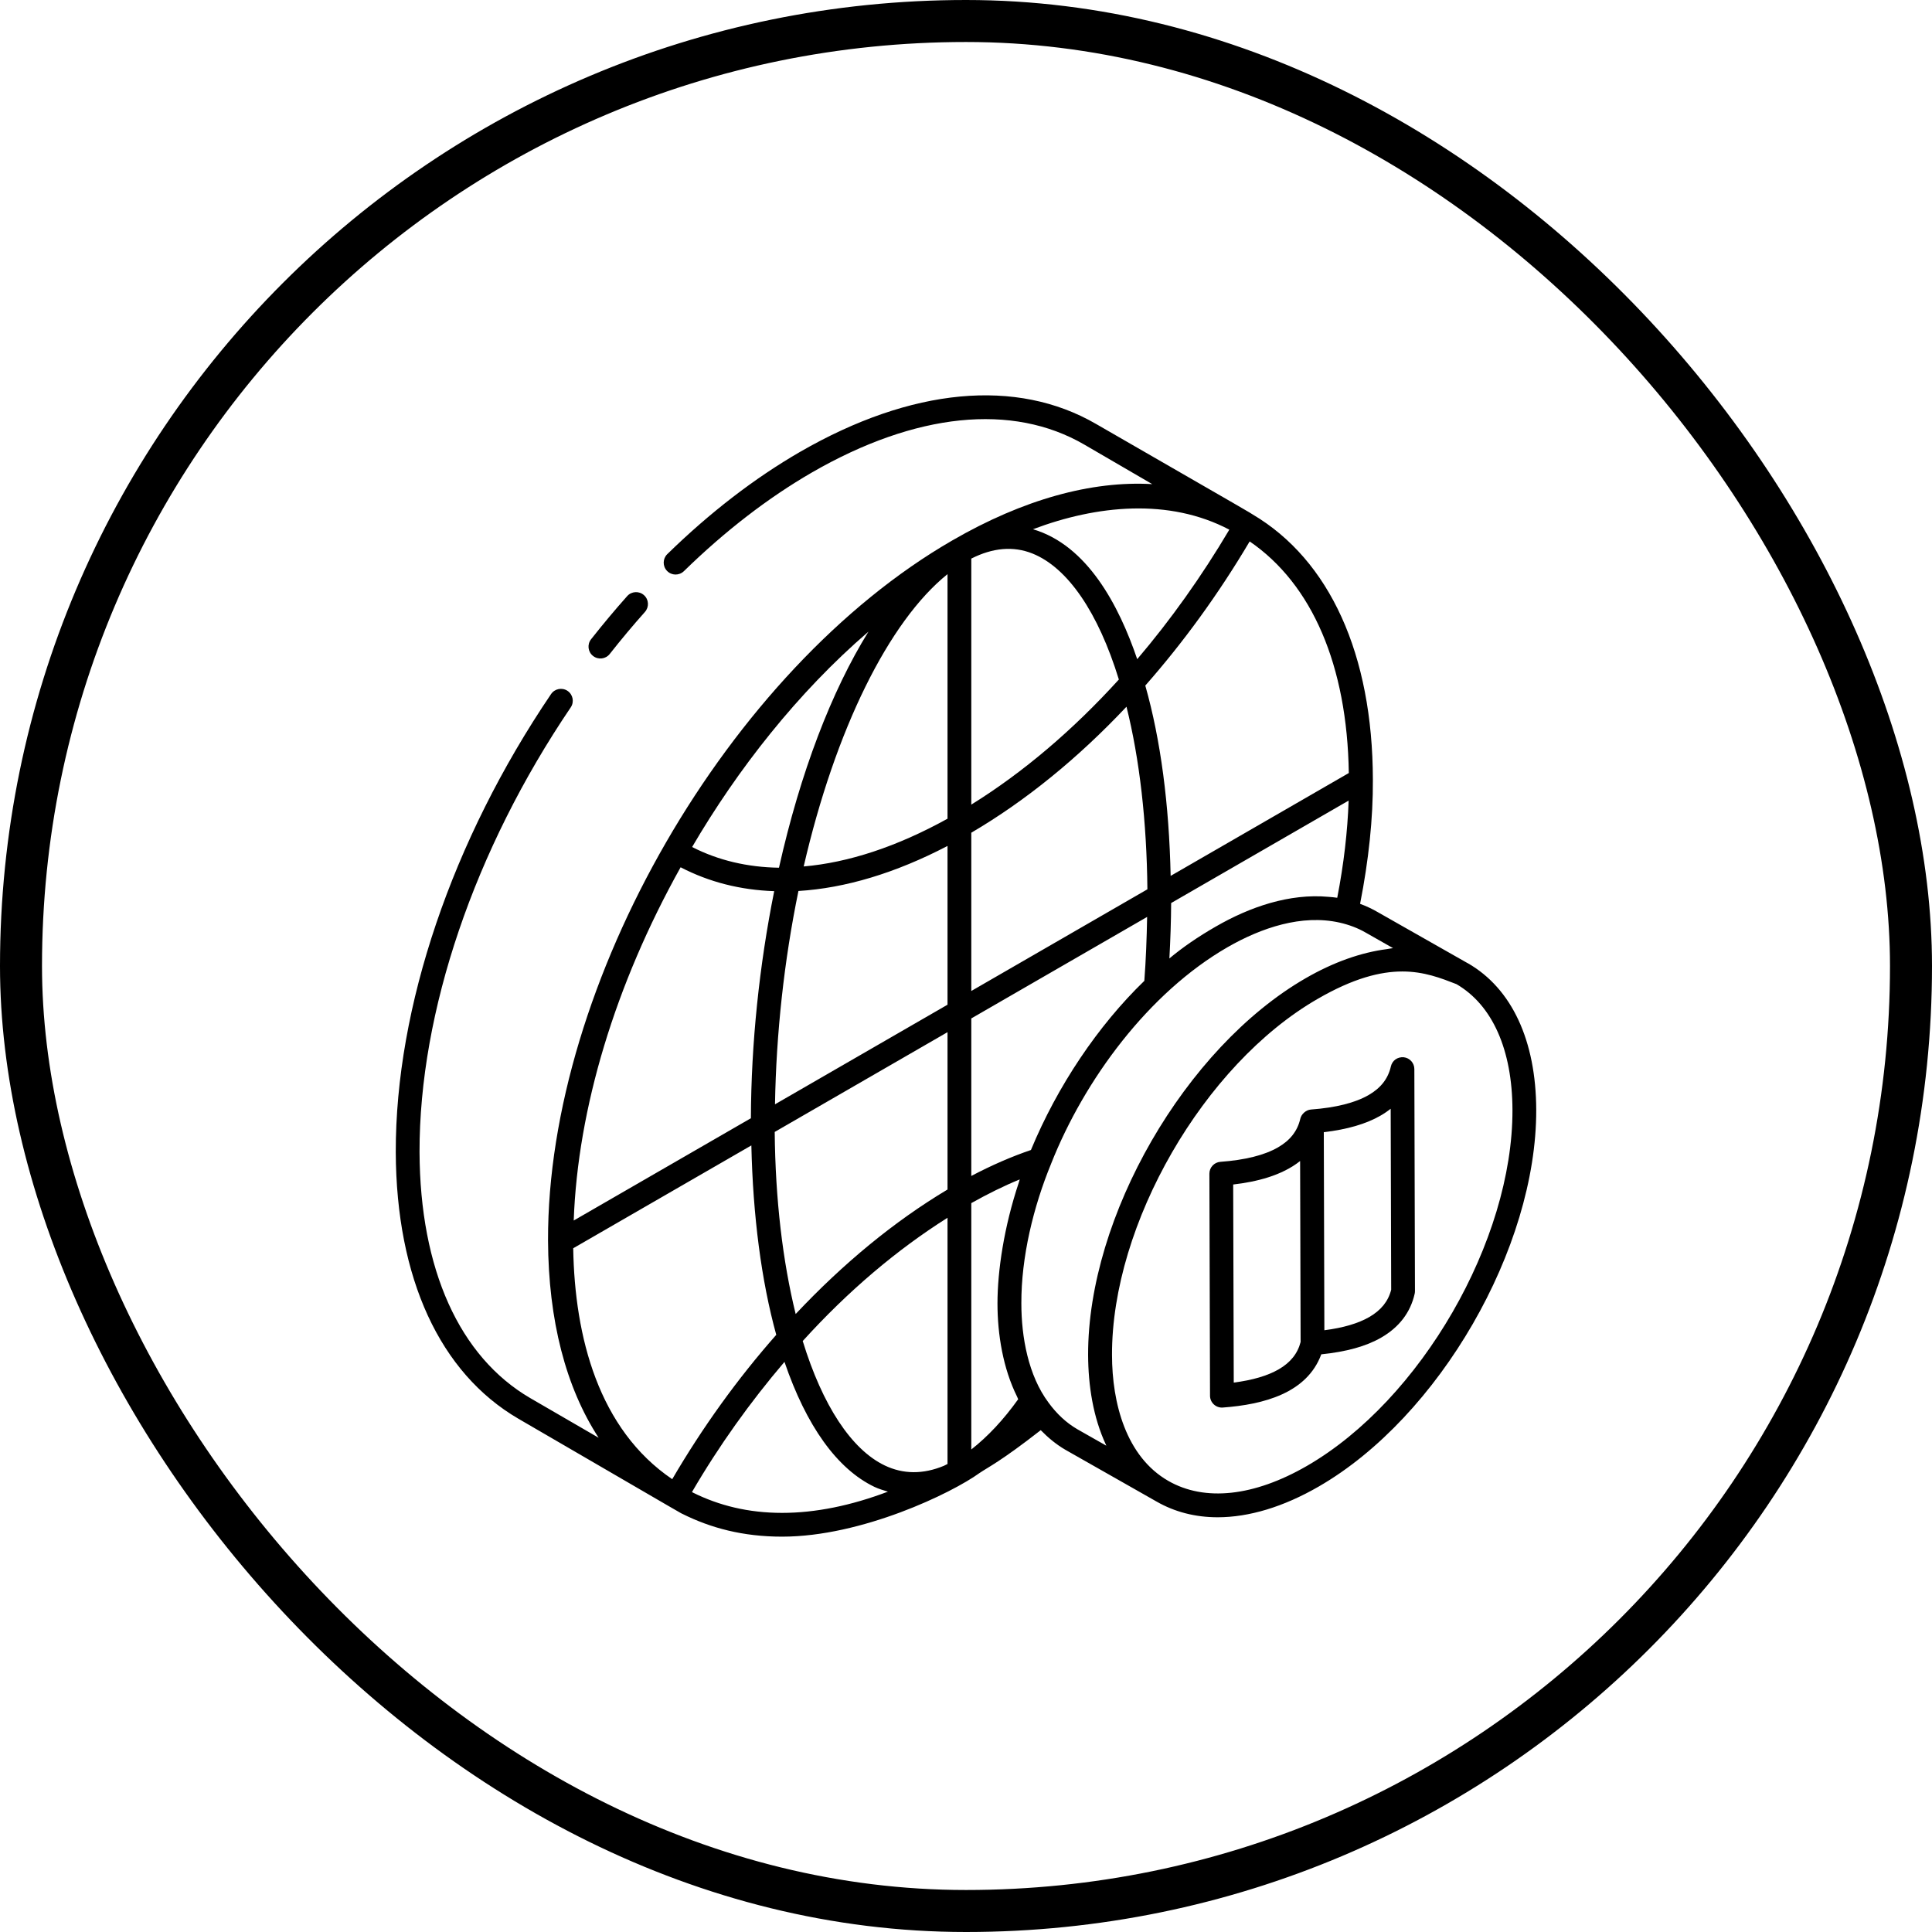 <?xml version="1.0" encoding="UTF-8"?> <svg xmlns="http://www.w3.org/2000/svg" width="92" height="92" viewBox="0 0 92 92" fill="none"><path d="M24.685 67.558C33.41 72.635 32.362 72.019 32.485 72.084C33.841 72.762 35.378 73.174 37.243 73.174C41.044 73.174 45.332 71.095 46.644 70.144C47.06 69.861 47.657 69.589 49.559 68.103C49.912 68.464 50.299 68.786 50.737 69.04C52.766 70.191 55.187 71.567 55.066 71.498C55.939 72.001 56.925 72.251 57.986 72.251C59.476 72.25 61.115 71.759 62.801 70.785C68.528 67.478 73.172 59.432 73.154 52.85C73.144 49.551 71.99 47.072 69.904 45.872C69.894 45.866 69.884 45.863 69.874 45.858C69.854 45.846 69.834 45.834 69.815 45.824L65.608 43.435C65.339 43.277 65.057 43.148 64.766 43.039C65.175 40.963 65.386 38.973 65.375 37.127C65.364 31.162 63.323 26.672 59.65 24.497C59.523 24.414 59.658 24.484 52.198 20.191C48.408 17.992 43.402 18.461 38.103 21.515C35.93 22.771 33.8 24.411 31.775 26.388C31.552 26.606 31.547 26.965 31.766 27.188C31.984 27.413 32.342 27.416 32.567 27.198C34.525 25.287 36.578 23.704 38.669 22.495C43.602 19.653 48.205 19.181 51.63 21.169L54.869 23.054C51.978 22.886 48.724 23.782 45.353 25.732C34.698 31.875 26.061 46.83 26.097 59.071C26.114 62.876 26.948 66.077 28.507 68.465L25.255 66.579C21.876 64.609 20.001 60.447 19.978 54.864C19.965 48.181 22.588 40.462 27.178 33.685C27.353 33.427 27.285 33.075 27.027 32.899C26.768 32.725 26.418 32.792 26.241 33.051C21.527 40.011 18.831 47.962 18.846 54.867C18.871 60.869 20.945 65.376 24.685 67.558ZM27.296 59.441L35.779 54.544C35.854 57.891 36.253 60.985 36.965 63.563C35.113 65.662 33.452 67.972 32.011 70.437C28.508 68.064 27.366 63.677 27.296 59.441ZM36.891 53.902L45.12 49.151V56.644C42.583 58.161 40.159 60.159 37.889 62.572C37.271 60.062 36.921 57.11 36.891 53.902ZM27.32 58.12C27.512 52.789 29.293 46.881 32.41 41.299C33.765 42.003 35.261 42.383 36.867 42.436C36.156 45.975 35.77 49.683 35.757 53.249L27.32 58.12ZM41.356 30.077C39.598 32.91 38.113 36.779 37.094 41.32C35.597 41.297 34.205 40.972 32.958 40.334C35.117 36.645 37.983 32.977 41.356 30.077ZM45.12 27.34V38.986C42.716 40.316 40.403 41.076 38.271 41.26C39.776 34.739 42.324 29.587 45.12 27.34ZM46.252 26.6C47.269 26.085 48.247 25.991 49.164 26.358C50.843 27.031 52.297 29.162 53.279 32.358C51.091 34.767 48.717 36.786 46.252 38.315V26.6ZM38.021 42.428C40.244 42.293 42.641 41.577 45.12 40.283V47.843L36.905 52.586C36.961 49.225 37.337 45.749 38.021 42.428ZM48.509 56.329C47.81 58.429 47.499 60.517 47.499 62.069C47.499 63.549 47.765 65.162 48.429 66.5C48.45 66.541 48.464 66.589 48.485 66.63C47.783 67.611 47.048 68.397 46.252 69.023V57.291C47.037 56.852 47.81 56.467 48.559 56.163C48.54 56.218 48.528 56.273 48.509 56.329ZM45.12 57.989V69.714C45.067 69.741 45.012 69.769 44.954 69.797C44.953 69.798 44.951 69.798 44.95 69.799C43.963 70.21 43.015 70.206 42.131 69.784C40.542 69.024 39.164 66.919 38.225 63.858C40.387 61.474 42.704 59.515 45.12 57.989ZM54.492 46.707C52.279 48.848 50.356 51.712 49.092 54.762C48.174 55.074 47.224 55.486 46.252 55.998V48.497L54.625 43.663C54.606 44.685 54.568 45.705 54.492 46.707ZM46.252 47.19V39.653C48.837 38.138 51.337 36.102 53.642 33.653C54.267 36.15 54.607 39.127 54.638 42.348L46.252 47.19ZM54.153 31.389C53.282 28.832 51.781 25.967 49.19 25.202C52.219 24.057 55.662 23.708 58.539 25.222C57.218 27.453 55.742 29.523 54.153 31.389ZM33.001 71.078C32.984 71.069 32.968 71.059 32.951 71.05C34.241 68.837 35.725 66.765 37.356 64.851C38.395 67.899 39.863 69.954 41.643 70.805C41.853 70.905 42.068 70.965 42.282 71.031C40.534 71.693 38.843 72.042 37.243 72.042C35.629 72.042 34.231 71.689 33.001 71.078ZM72.022 52.854C72.04 59.074 67.649 66.678 62.235 69.805C59.71 71.262 57.365 71.515 55.629 70.516C53.628 69.365 52.953 66.825 52.953 64.519C52.934 58.296 57.323 50.692 62.74 47.569C66.152 45.591 67.884 46.294 69.355 46.864C71.066 47.859 72.013 49.984 72.022 52.854ZM66.335 45.149C66.239 45.158 66.138 45.183 66.041 45.196C64.813 45.356 63.508 45.812 62.169 46.585C56.442 49.892 51.798 57.938 51.815 64.52C51.82 65.967 52.049 67.482 52.666 68.803C52.671 68.816 52.675 68.829 52.681 68.842L51.301 68.058C50.766 67.748 50.315 67.317 49.935 66.799C48.962 65.499 48.636 63.663 48.636 62.067C48.628 59.857 49.207 57.474 50.05 55.423C50.05 55.423 50.05 55.423 50.05 55.423C50.05 55.421 50.051 55.418 50.052 55.416C51.636 51.413 54.699 47.267 58.461 45.101C60.063 44.181 61.989 43.528 63.793 43.934C64.236 44.035 64.657 44.19 65.043 44.415L66.335 45.149ZM57.893 44.123C57.048 44.608 56.318 45.111 55.685 45.64C55.733 44.765 55.764 43.885 55.769 43.002L64.221 38.123C64.169 39.59 63.992 41.138 63.678 42.751C63.542 42.729 63.403 42.719 63.265 42.707C61.401 42.535 59.514 43.188 57.893 44.123ZM64.229 36.811L55.745 41.709C55.672 38.294 55.273 35.244 54.538 32.646C56.349 30.59 58.025 28.287 59.508 25.782C62.482 27.818 64.152 31.69 64.229 36.811Z" fill="black"></path><path d="M29.866 28.386C29.286 29.037 28.708 29.728 28.146 30.441C27.953 30.687 27.994 31.043 28.24 31.235C28.484 31.428 28.84 31.389 29.035 31.142C29.582 30.447 30.146 29.773 30.711 29.14C30.919 28.906 30.899 28.549 30.666 28.341C30.431 28.132 30.073 28.153 29.866 28.386Z" fill="black"></path><path d="M66.846 50.346C66.545 50.319 66.295 50.505 66.232 50.784C66.1 51.364 65.754 51.809 65.174 52.144C64.533 52.514 63.609 52.747 62.429 52.834C62.189 52.852 61.969 53.053 61.919 53.273C61.786 53.855 61.439 54.301 60.858 54.636C60.217 55.007 59.294 55.239 58.114 55.325C57.818 55.347 57.589 55.594 57.59 55.891L57.62 66.463C57.62 66.79 57.901 67.051 58.228 67.026C60.185 66.882 62.238 66.334 62.918 64.492C64.101 64.371 65.046 64.114 65.77 63.696C66.629 63.2 67.166 62.496 67.366 61.604C67.375 61.563 67.379 61.521 67.379 61.479L67.35 50.907C67.349 50.619 67.132 50.377 66.846 50.346ZM60.888 65.208C60.36 65.512 59.643 65.723 58.75 65.837L58.723 56.405C59.83 56.277 61.035 55.983 61.91 55.287L61.934 63.904C61.792 64.457 61.449 64.883 60.888 65.208ZM65.204 62.716C64.676 63.02 63.959 63.231 63.065 63.345L63.038 53.913C64.149 53.785 65.056 53.52 65.74 53.125C65.915 53.024 66.075 52.915 66.223 52.797L66.247 61.415C66.108 61.965 65.765 62.391 65.204 62.716Z" fill="black"></path><rect x="1" y="1" width="90" height="90" rx="45" stroke="black" stroke-width="2"></rect></svg> 